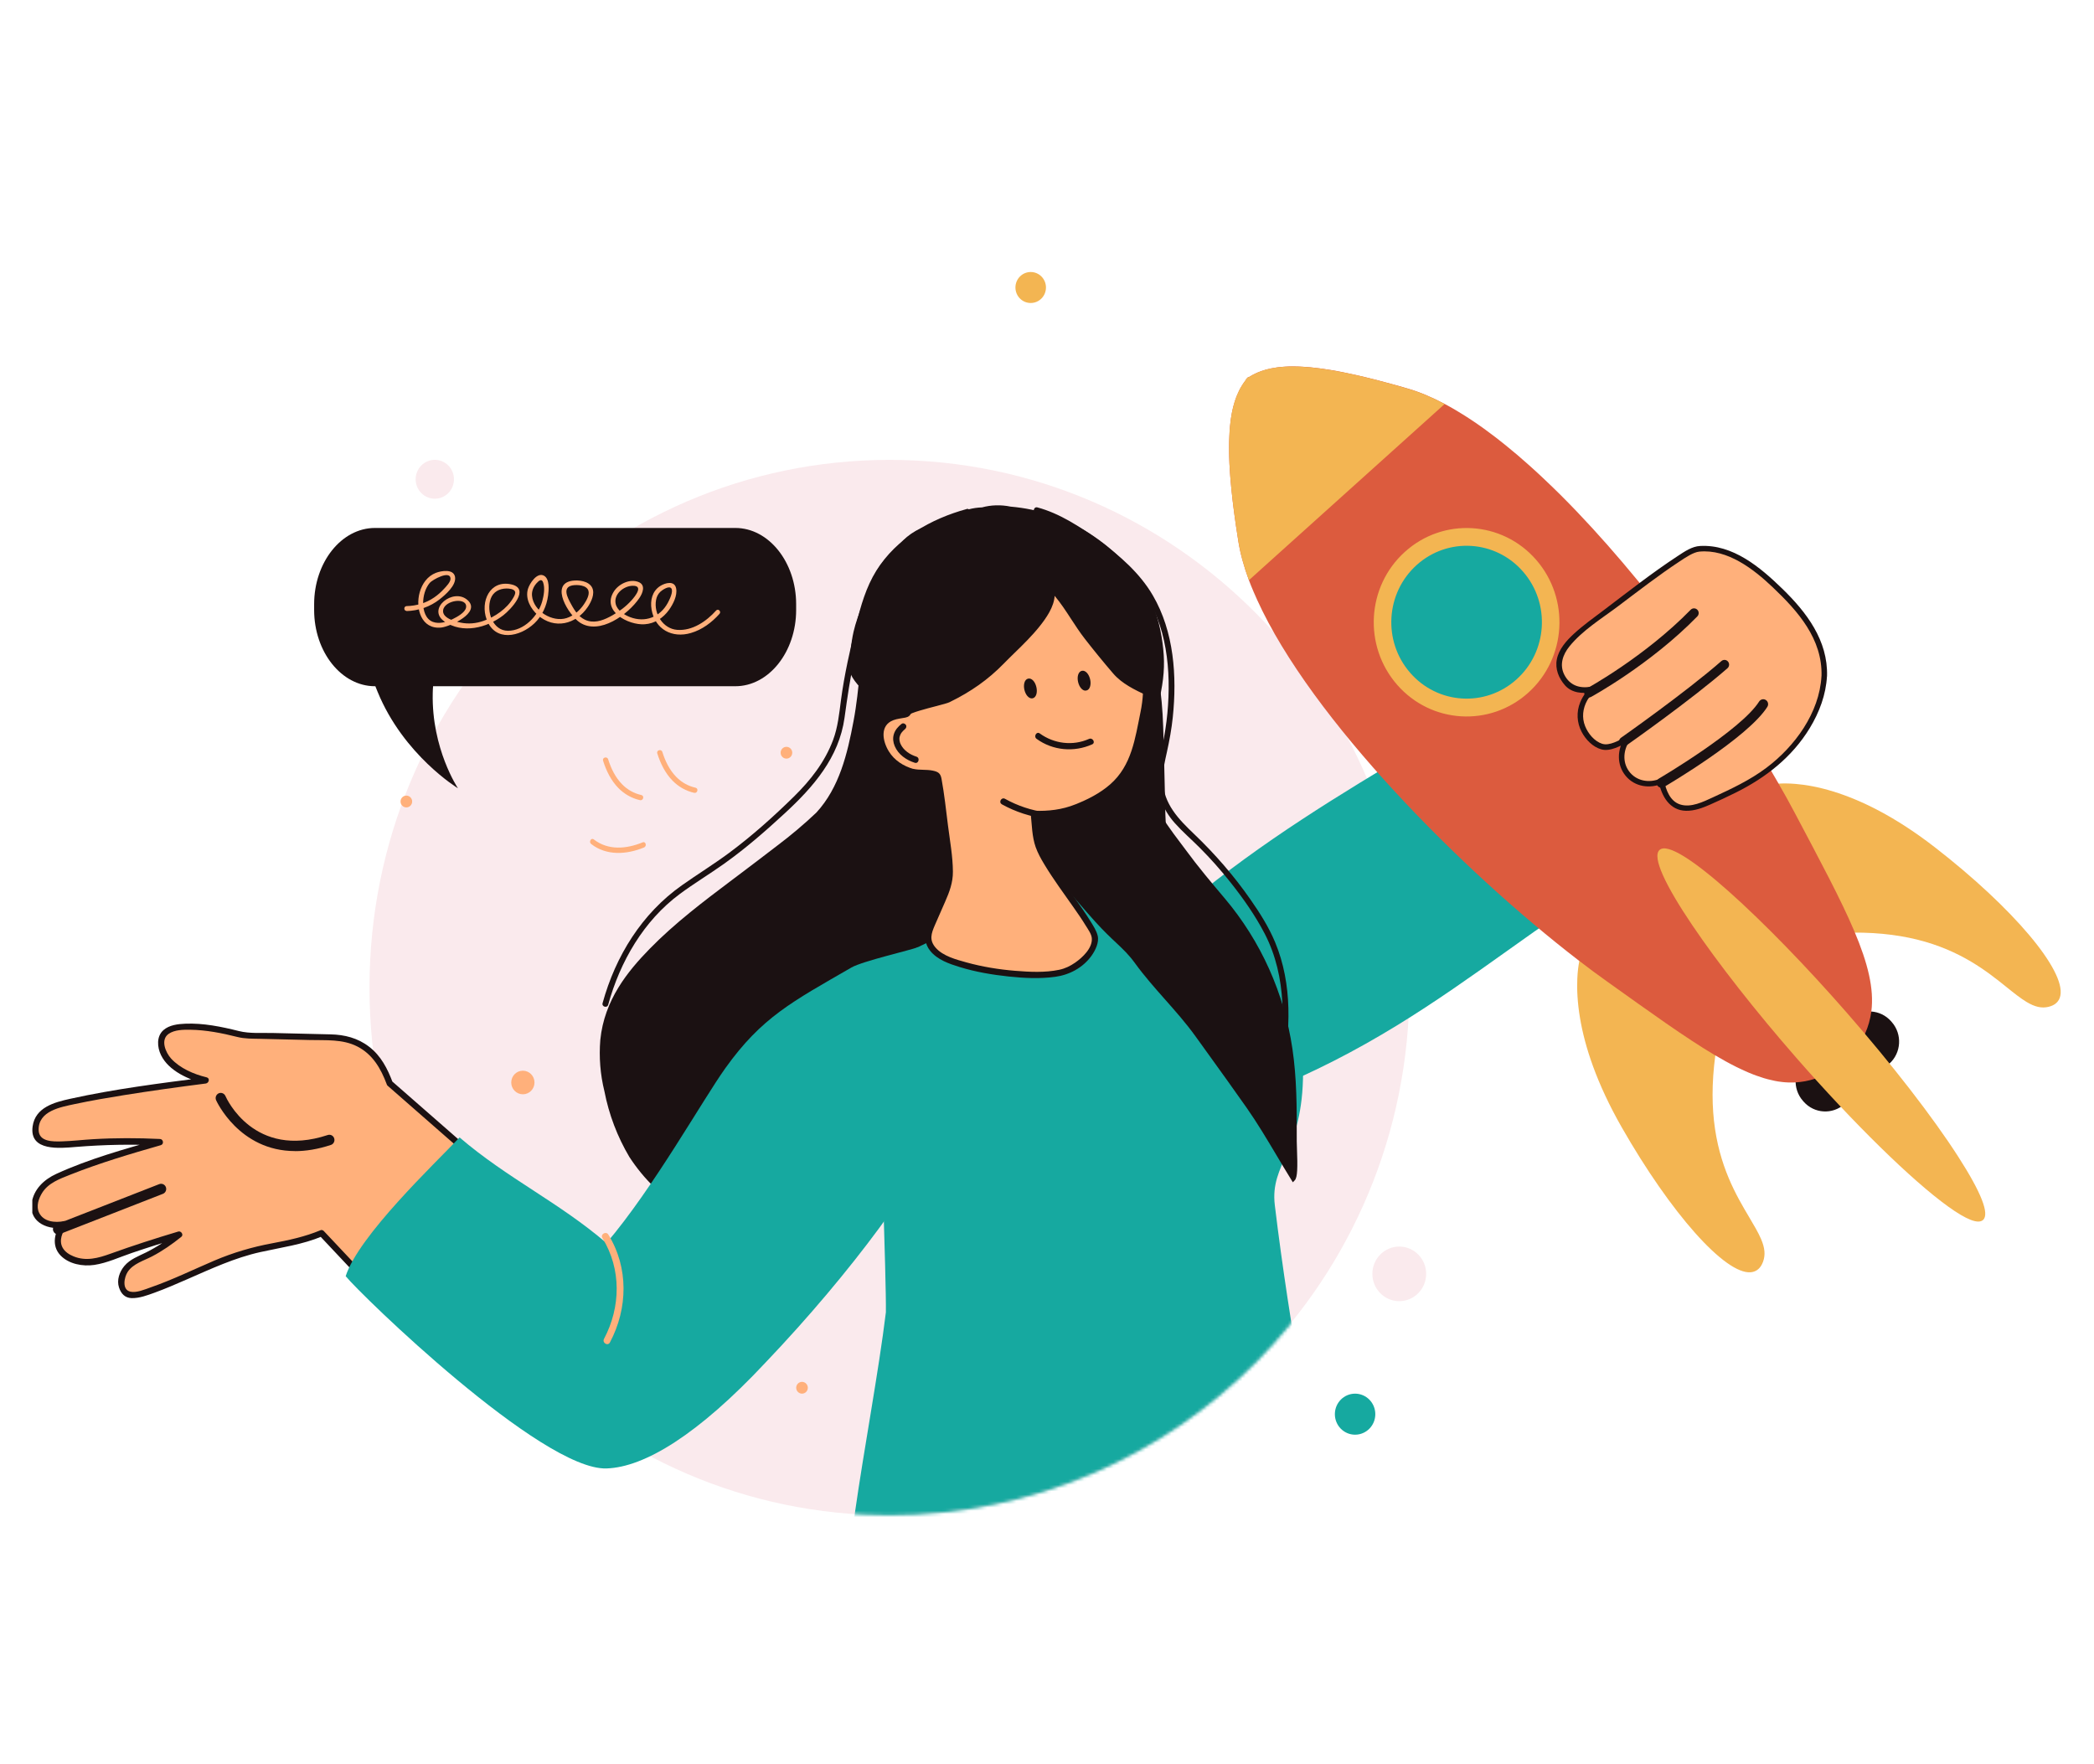 <svg width="648" height="546" viewBox="0 0 648 546" fill="none" xmlns="http://www.w3.org/2000/svg">
<g filter="url(#filter0_d_1919_5632)">
<g clip-path="url(#clip0_1919_5632)">
<path d="M273.249 464.911C362.115 464.911 434.156 391.8 434.156 301.612C434.156 211.424 362.115 138.312 273.249 138.312C184.383 138.312 112.342 211.424 112.342 301.612C112.342 391.8 184.383 464.911 273.249 464.911Z" fill="#FAEAED"/>
<path d="M374.508 304.962C372.114 299.977 369.924 294.913 367.953 289.753C365.701 284.434 363.714 279.021 362.009 273.512C360.194 267.558 358.99 261.494 358.395 255.302C358.098 250.555 357.926 245.793 357.879 241.03C357.707 234.33 357.582 227.63 357.363 220.931C357.05 211.072 355.705 201.483 352.858 192.037C351.622 187.306 349.729 182.845 347.179 178.685C343.925 174.033 340.061 169.985 335.572 166.54C326.702 159.491 316.549 155.094 305.161 155.3C298.685 155.57 292.365 156.776 286.233 158.92C281.806 160.11 278.317 162.492 275.767 166.111C272.92 168.826 270.996 172.128 269.995 176.066C268.29 180.924 267.038 185.909 266.209 190.989C264.692 200.372 264.457 209.881 262.69 219.248C260.734 229.551 258.278 239.982 251.004 247.872C247.172 251.508 243.151 254.905 238.928 258.08C234.923 261.16 230.903 264.224 226.867 267.257C217.434 274.385 207.844 281.45 199.538 289.943C191.81 297.85 185.506 306.423 184.364 317.837C183.926 323.156 184.348 328.395 185.615 333.57C186.992 340.73 189.542 347.446 193.249 353.717C197.707 360.559 203.386 366.068 210.3 370.259C212.694 372.8 214.915 373.212 216.933 371.498C216.996 371.053 216.886 370.688 216.589 370.434C220.953 370.212 225.334 370.085 229.698 369.958C243.933 369.561 258.169 368.815 272.404 368.656C288.329 368.481 304.301 368.831 320.226 367.878C337.011 366.878 353.468 363.48 369.815 359.702C369.815 359.702 382.423 319.933 374.523 304.978L374.508 304.962Z" fill="#1B1112"/>
<path d="M214.399 373.083C213.132 373.083 211.63 372.464 209.94 370.702C203.011 366.495 197.238 360.891 192.764 354.032C189.025 347.714 186.429 340.871 185.036 333.679C183.754 328.488 183.331 323.138 183.769 317.788C185.005 305.452 192.217 296.593 199.115 289.544C206.843 281.638 215.791 274.891 224.457 268.366L226.522 266.81C230.558 263.778 234.579 260.714 238.583 257.634C242.76 254.49 246.812 251.077 250.613 247.473C257.762 239.71 260.234 229.232 262.126 219.167C263.096 214.07 263.613 208.847 264.113 203.783C264.536 199.56 264.958 195.194 265.646 190.923C266.475 185.827 267.758 180.763 269.463 175.889C270.48 171.92 272.482 168.475 275.392 165.713C277.926 162.093 281.555 159.6 286.108 158.394C292.224 156.235 298.654 155.012 305.161 154.742C315.877 154.536 326.217 158.378 335.947 166.109C340.452 169.57 344.394 173.698 347.664 178.366C350.245 182.589 352.185 187.145 353.421 191.908C356.127 200.878 357.613 210.371 357.957 220.929C358.114 225.644 358.223 230.375 358.333 235.09L358.473 241.028C358.52 245.759 358.692 250.553 358.99 255.284C359.584 261.381 360.789 267.477 362.588 273.367C364.277 278.828 366.264 284.274 368.516 289.56C370.487 294.704 372.693 299.8 375.055 304.738C382.971 319.74 370.894 358.255 370.378 359.891L370.284 360.208L369.971 360.287C355.157 363.701 337.887 367.432 320.288 368.464C308.931 369.146 297.371 369.162 286.186 369.178C281.602 369.178 277.019 369.178 272.451 369.241C263.613 369.337 254.633 369.67 245.936 369.988C240.539 370.194 235.157 370.384 229.761 370.527C225.443 370.638 221.501 370.766 217.543 370.956C217.574 371.147 217.574 371.353 217.543 371.575L217.512 371.797L217.34 371.94C216.589 372.575 215.619 373.099 214.446 373.099L214.399 373.083ZM305.896 155.869C305.662 155.869 305.411 155.869 305.177 155.869C298.794 156.123 292.474 157.346 286.42 159.473C282.103 160.632 278.693 162.966 276.237 166.443C273.421 169.142 271.528 172.396 270.543 176.206C268.853 181.064 267.586 186.05 266.773 191.082C266.084 195.321 265.662 199.671 265.239 203.878C264.739 208.958 264.223 214.213 263.237 219.357C261.297 229.597 258.794 240.25 251.411 248.267C247.547 251.934 243.48 255.38 239.256 258.539C235.251 261.619 231.231 264.683 227.195 267.715L225.13 269.271C216.511 275.78 207.594 282.496 199.929 290.338C193.187 297.244 186.116 305.912 184.911 317.883C184.473 323.09 184.896 328.329 186.147 333.425C187.508 340.522 190.058 347.237 193.718 353.413C198.099 360.129 203.761 365.638 210.582 369.749L210.707 369.845C213.445 372.75 215.244 372.067 216.386 371.178C216.386 371.004 216.292 370.908 216.229 370.845L215.15 369.908L216.573 369.829C220.86 369.607 225.052 369.48 229.698 369.353C235.079 369.21 240.476 369.003 245.857 368.813C254.555 368.495 263.55 368.162 272.404 368.067C276.988 368.019 281.571 368.003 286.155 368.003C297.324 367.987 308.869 367.971 320.194 367.289C337.59 366.257 354.688 362.589 369.377 359.208C370.534 355.445 381.36 319.121 374.038 305.246C371.645 300.261 369.439 295.117 367.453 289.973C365.2 284.686 363.198 279.193 361.493 273.684C359.678 267.715 358.458 261.555 357.848 255.348C357.55 250.585 357.378 245.775 357.331 241.028L357.191 235.09C357.081 230.375 356.972 225.66 356.815 220.929C356.487 210.483 355.016 201.068 352.326 192.193C351.105 187.51 349.213 183.065 346.71 178.969C343.518 174.412 339.655 170.38 335.243 166.983C325.935 159.6 316.08 155.854 305.912 155.854L305.896 155.869Z" fill="#1B1112"/>
<path d="M507.82 179.431C461.625 217.851 411.911 236.949 365.7 275.369C364.731 279.243 362.415 290.626 367.499 303.565C373.053 317.678 385.552 332.316 388.837 334.205C451.426 309.328 477.519 271.067 540.107 246.189C525.919 246.126 570.659 217.549 545.145 188.544C523.338 163.746 511.668 179.177 507.82 179.431Z" fill="#16A9A0"/>
<path d="M118.615 331.317C117.989 329.634 117.301 328.062 116.581 326.633C113.656 320.886 107.837 317.251 101.454 317.092C92.053 316.87 82.651 316.631 73.265 316.409C72.123 316.092 51.537 310.424 48.33 316.6C47.704 317.79 47.892 319.124 47.97 319.711C48.971 327.221 61.126 330.253 61.658 330.364C40.399 333.079 24.239 335.81 17.2 337.604C14.978 338.175 11.193 339.286 9.706 342.477C9.034 343.922 8.533 346.288 9.566 347.986C11.459 351.098 17.387 350.225 24.286 349.717C29.745 349.304 37.614 348.971 47.469 349.479C31.873 353.924 20.219 358.004 15.103 360.465C13.977 361.005 11.521 362.259 10.004 364.958C9.644 365.609 7.782 368.911 9.19 371.768C10.27 373.943 12.96 375.293 16.073 375.134C16.715 375.102 17.356 375.007 18.013 374.848C17.935 374.944 17.293 375.658 16.73 376.738C16.073 378.008 15.526 379.77 16.105 381.627C16.981 384.437 19.828 385.501 20.985 385.93C25.318 387.549 29.542 385.961 32.186 385.009C37.223 383.167 44.012 380.865 53.414 378.055C49.049 381.611 45.31 383.675 42.526 384.945C40.508 385.866 37.473 387.073 36.112 390.073C35.627 391.153 35.487 392.185 35.455 392.883C35.455 392.883 35.565 394.63 36.832 396.059C39.272 398.805 51.787 392.455 65.256 386.724C80.117 380.405 85.983 382.485 97.481 377.595L122.713 404.425C150.449 397.059 152.295 360.766 152.295 360.766L118.615 331.285V331.317Z" fill="#FFB07B"/>
<path d="M119.554 331.044C117.927 326.71 115.909 322.725 112.186 319.884C108.681 317.201 104.646 316.185 100.312 316.089C94.337 315.946 88.376 315.804 82.401 315.661C78.928 315.581 75.299 315.899 71.904 315.057C66.554 313.708 60.86 312.549 55.322 312.787C53.054 312.882 50.395 313.184 48.596 314.756C46.374 316.693 46.625 320.058 47.829 322.519C50.222 327.409 56.402 330.124 61.392 331.33C61.47 330.695 61.564 330.044 61.642 329.409C47.641 331.203 33.5 332.981 19.703 336.029C14.822 337.109 8.909 338.665 8.095 344.571C7.016 352.397 16.652 351.318 21.486 350.921C30.152 350.222 38.787 350.032 47.469 350.461C47.391 349.826 47.297 349.175 47.219 348.54C36.535 351.588 25.538 354.62 15.401 359.272C11.631 361.002 8.408 364.003 7.798 368.337C6.938 374.513 13.304 376.862 18.263 375.799C17.951 375.259 17.638 374.703 17.325 374.163C14.806 377.053 13.836 381.482 16.715 384.483C19.311 387.197 23.629 387.959 27.164 387.436C31.138 386.848 34.986 385.022 38.787 383.736C43.715 382.054 48.69 380.498 53.68 379.005C53.367 378.466 53.054 377.91 52.741 377.37C49.785 379.736 46.625 381.863 43.246 383.546C40.852 384.737 38.271 385.642 36.488 387.753C34.986 389.547 34.063 392.119 34.83 394.421C35.471 396.358 36.675 397.644 38.725 397.707C41.134 397.771 43.637 396.818 45.874 396.009C49.237 394.786 52.538 393.341 55.823 391.913C63.285 388.658 70.637 385.213 78.615 383.451C85.107 382.006 91.568 381.165 97.763 378.561C97.45 378.482 97.137 378.386 96.824 378.307C104.192 386.15 111.56 393.976 118.943 401.819C119.992 402.93 121.024 404.026 122.072 405.137C122.307 405.391 122.682 405.471 123.011 405.391C140.688 400.565 149.917 383.244 152.67 366.003C152.921 364.447 153.421 362.542 153.28 360.955C153.171 359.827 151.935 359.145 151.137 358.446C145.365 353.398 139.593 348.349 133.82 343.285C128.986 339.062 124.168 334.839 119.335 330.616C118.396 329.79 117.035 331.171 117.974 331.997C127.719 340.522 137.465 349.048 147.195 357.573C148.165 358.43 149.151 359.288 150.12 360.129C150.34 360.32 151.247 361.383 151.544 361.383C151.341 361.383 151.544 360.383 151.325 361.272C151.169 361.939 151.184 362.717 151.106 363.415C150.293 370.02 148.509 376.624 145.693 382.657C141.016 392.659 133.21 400.581 122.494 403.502C122.807 403.581 123.12 403.677 123.433 403.756C116.065 395.913 108.697 388.086 101.313 380.244C100.265 379.132 99.233 378.037 98.185 376.926C97.966 376.703 97.543 376.545 97.246 376.672C92.365 378.72 87.344 379.783 82.166 380.752C76.003 381.895 70.105 383.641 64.317 386.102C57.778 388.896 51.333 392.055 44.607 394.389C42.839 395.008 40.242 396.151 38.334 395.707C35.627 395.088 36.456 391.166 37.52 389.579C39.225 387.023 42.495 386.134 45.076 384.784C48.298 383.101 51.271 381.022 54.118 378.736C54.9 378.116 54.055 376.846 53.179 377.1C46.108 379.212 39.1 381.466 32.155 383.975C28.416 385.324 24.63 386.372 20.766 384.784C19.421 384.229 18.091 383.403 17.372 382.085C16.183 379.926 17.215 377.227 18.717 375.513C19.358 374.767 18.733 373.671 17.778 373.878C15.088 374.449 11.474 374.1 10.098 371.29C9.128 369.305 9.941 366.908 11.036 365.146C12.945 362.05 16.543 360.78 19.734 359.51C28.869 355.89 38.318 353.08 47.751 350.381C48.815 350.08 48.564 348.508 47.501 348.46C40.618 348.127 33.719 348.111 26.836 348.524C23.566 348.714 20.313 349.111 17.043 349.206C14.431 349.27 10.035 349.381 9.957 345.698C9.832 339.728 16.824 338.585 21.251 337.633C26.241 336.569 31.279 335.712 36.316 334.902C44.747 333.553 53.21 332.378 61.673 331.298C62.659 331.171 63.081 329.663 61.924 329.377C58.013 328.441 53.711 326.599 50.942 323.567C49.237 321.678 47.563 317.74 50.207 315.915C52.053 314.645 54.743 314.629 56.887 314.66C61.783 314.724 66.679 315.692 71.403 316.883C73.781 317.486 76.128 317.407 78.599 317.47C83.683 317.597 88.752 317.709 93.836 317.836C98.811 317.963 104.035 317.502 108.603 319.852C113.343 322.297 115.846 326.631 117.676 331.521C118.114 332.68 119.976 332.187 119.538 330.997L119.554 331.044Z" fill="#1B1112"/>
<path d="M15.979 377.99C16.166 377.99 16.354 377.958 16.542 377.879L48.423 365.432C49.236 365.114 49.643 364.178 49.33 363.352C49.017 362.527 48.094 362.114 47.281 362.431L15.4 374.878C14.587 375.195 14.18 376.132 14.493 376.958C14.743 377.593 15.337 377.99 15.979 377.99Z" fill="#1B1112"/>
<path d="M89.315 352.222C92.631 352.222 96.307 351.65 100.406 350.301C101.235 350.031 101.689 349.126 101.423 348.269C101.157 347.427 100.265 346.951 99.42 347.237C76.612 354.762 68.102 335.949 67.758 335.155C67.398 334.345 66.46 333.98 65.678 334.33C64.88 334.695 64.52 335.631 64.864 336.441C64.942 336.632 71.966 352.206 89.315 352.206V352.222Z" fill="#1B1112"/>
<path d="M582.672 325.155L568.794 337.651C565.084 340.991 559.409 340.647 556.118 336.882L555.921 336.657C552.63 332.892 552.969 327.132 556.678 323.792L570.556 311.296C574.266 307.956 579.941 308.301 583.232 312.065L583.429 312.291C586.721 316.055 586.381 321.815 582.672 325.155Z" fill="#1B1112"/>
<path d="M545.645 278.51C548.508 281.32 552.481 283.193 557.518 284.098C560.584 284.654 564.057 284.844 567.905 284.685C577.104 284.304 584.737 285.162 591.167 286.733C604.761 290.083 612.958 296.656 619.043 301.546C621.311 303.371 623.283 304.943 625.128 306.054C627.694 307.594 629.774 308.071 631.886 307.578C632.903 307.34 633.717 306.943 634.327 306.388C634.968 305.816 635.39 305.07 635.578 304.149C637.252 296.275 620.936 276.954 596.767 258.204C584.393 248.615 573.787 243.551 565.371 240.947C560.788 239.534 556.861 238.852 553.639 238.582C549.118 238.201 546.646 238.693 546.552 238.709L546.38 238.741L546.302 238.883C546.302 238.883 546.271 238.931 546.224 239.01L546.192 239.058C545.379 240.789 540.702 250.933 540.154 261.237C539.81 267.571 541.015 273.969 545.629 278.494L545.645 278.51Z" fill="#F3B552"/>
<path d="M526.153 295.91C528.531 299.148 529.861 303.387 530.095 308.579C530.252 311.738 530.002 315.246 529.344 319.104C527.796 328.312 527.671 336.107 528.39 342.775C529.939 356.889 535.32 365.97 539.325 372.717C540.827 375.241 542.109 377.416 542.97 379.417C544.159 382.195 544.346 384.354 543.595 386.418C543.236 387.402 542.751 388.18 542.125 388.72C541.484 389.292 540.701 389.625 539.779 389.704C531.863 390.387 515.062 371.495 499.81 344.776C492.02 331.106 488.406 319.787 486.936 310.992C486.138 306.197 485.966 302.165 486.106 298.878C486.31 294.274 487.108 291.861 487.139 291.766L487.202 291.607L487.358 291.544C487.358 291.544 487.405 291.512 487.499 291.48H487.546C489.329 290.861 499.857 287.448 509.994 288.194C516.235 288.654 522.321 290.671 526.169 295.894L526.153 295.91Z" fill="#F3B552"/>
<path d="M486.404 293.116C489.47 295.482 492.458 297.705 495.352 299.753C508.836 309.373 519.552 317.105 528.562 322.455C530.956 323.868 533.224 325.122 535.398 326.202C535.477 326.234 535.539 326.265 535.602 326.297C535.961 326.472 536.306 326.646 536.665 326.805C537.088 327.011 537.495 327.202 537.901 327.377C538.308 327.567 538.715 327.742 539.121 327.916C539.528 328.091 539.919 328.25 540.326 328.409C540.717 328.567 541.108 328.71 541.515 328.853C542.297 329.139 543.064 329.393 543.83 329.631C544.206 329.742 544.597 329.853 544.972 329.949C545.003 329.949 545.035 329.949 545.066 329.98C545.785 330.171 546.505 330.33 547.209 330.472C547.553 330.536 547.897 330.599 548.241 330.663C548.695 330.726 549.133 330.79 549.587 330.838C549.868 330.869 550.15 330.901 550.432 330.917C550.447 330.917 550.463 330.917 550.478 330.917C550.823 330.949 551.167 330.965 551.511 330.98C551.511 330.98 551.527 330.98 551.542 330.98C551.871 330.98 552.184 330.996 552.496 330.98C552.543 330.98 552.59 330.98 552.637 330.98C552.966 330.98 553.279 330.98 553.607 330.949C555.641 330.838 557.643 330.472 559.645 329.821C562.633 328.869 565.605 327.281 568.672 325.027L568.734 325.09C568.844 324.979 568.938 324.868 569.047 324.757C569.157 324.662 569.297 324.582 569.422 324.487L569.36 324.424C569.36 324.424 569.469 324.313 569.516 324.249C572.004 321.503 573.865 318.756 575.132 315.914C576.149 313.66 576.79 311.342 577.103 308.929C577.979 301.943 576.024 294.085 571.832 284.162C567.67 274.335 561.319 262.508 553.388 247.521C551.792 244.489 550.04 241.345 548.179 238.122C547.538 236.995 546.865 235.868 546.192 234.709C544.268 231.439 542.219 228.089 540.076 224.691C537.494 220.58 534.757 216.372 531.91 212.134C530.69 210.324 529.438 208.498 528.171 206.672C526.935 204.894 525.684 203.116 524.417 201.338C523.901 200.608 523.384 199.893 522.868 199.179C521.992 197.972 521.132 196.782 520.24 195.575C518.472 193.178 516.689 190.78 514.874 188.399C513.967 187.208 513.044 186.018 512.121 184.827C512.074 184.763 512.027 184.7 511.98 184.636C510.619 182.89 509.243 181.144 507.851 179.413C507.819 179.366 507.772 179.318 507.741 179.27C506.834 178.143 505.911 177.016 504.988 175.889C504.941 175.825 504.878 175.762 504.831 175.698C498.684 168.205 492.332 160.981 485.934 154.282C485.449 153.774 484.949 153.266 484.464 152.758C483.979 152.25 483.478 151.742 482.993 151.249C481.523 149.757 480.052 148.281 478.566 146.852C477.581 145.899 476.595 144.963 475.625 144.042C474.155 142.661 472.684 141.295 471.214 139.993C468.774 137.803 466.333 135.723 463.909 133.77C462.986 133.024 462.078 132.325 461.187 131.611C461.077 131.532 460.983 131.452 460.874 131.373C459.982 130.69 459.09 130.023 458.199 129.373C458.136 129.325 458.058 129.277 457.995 129.214C457.557 128.896 457.119 128.579 456.681 128.261C456.228 127.928 455.774 127.626 455.32 127.309C455.258 127.261 455.195 127.213 455.117 127.166C454.679 126.88 454.257 126.578 453.834 126.293C453.365 125.975 452.88 125.658 452.411 125.356C451.941 125.054 451.472 124.753 451.003 124.451C450.158 123.911 449.313 123.403 448.469 122.911C447.327 122.228 446.2 121.609 445.074 121.006C441.21 118.958 437.44 117.354 433.811 116.291C433.279 116.132 432.747 115.973 432.231 115.83C431.699 115.687 431.198 115.529 430.698 115.386C430.354 115.291 429.994 115.195 429.65 115.1C427.851 114.592 426.114 114.132 424.441 113.703C423.83 113.544 423.236 113.385 422.642 113.243C422.078 113.1 421.515 112.957 420.968 112.83C420.279 112.671 419.607 112.496 418.95 112.354C418.825 112.322 418.668 112.29 418.543 112.258C418.168 112.179 417.792 112.084 417.432 112.004C415.962 111.671 414.554 111.385 413.224 111.115C412.755 111.02 412.286 110.941 411.816 110.845C411.3 110.75 410.8 110.671 410.299 110.575C410.002 110.512 409.705 110.464 409.407 110.433C409.094 110.385 408.766 110.321 408.453 110.29C407.984 110.21 407.53 110.147 407.061 110.083C406.701 110.02 406.341 109.988 405.997 109.94C404.245 109.718 402.618 109.559 401.101 109.48C400.663 109.448 400.225 109.432 399.787 109.417C399.74 109.417 399.709 109.417 399.662 109.417C399.208 109.401 398.739 109.401 398.301 109.385C397.722 109.385 397.174 109.385 396.627 109.401C396.345 109.401 396.048 109.417 395.766 109.448C395.156 109.48 394.578 109.528 394.014 109.591C393.827 109.607 393.639 109.623 393.451 109.655C393.279 109.671 393.107 109.702 392.935 109.734C390.651 110.052 388.727 110.607 387.037 111.337C386.912 111.385 386.787 111.449 386.662 111.512C386.553 111.56 386.427 111.623 386.302 111.687C386.177 111.75 386.052 111.814 385.942 111.861C385.817 111.925 385.708 111.988 385.583 112.052C385.239 112.242 384.894 112.433 384.566 112.639C384.535 112.639 384.519 112.655 384.488 112.671C384.441 112.703 384.409 112.719 384.362 112.75L384.269 112.655C384.159 112.766 384.065 112.893 383.971 113.004C383.831 113.1 383.721 113.179 383.596 113.274L383.69 113.37C383.44 113.687 383.189 114.021 382.955 114.354C382.736 114.671 382.517 114.989 382.313 115.338C381.703 116.307 381.187 117.37 380.702 118.577C380.655 118.672 380.624 118.752 380.592 118.847C380.452 119.212 380.311 119.593 380.186 120.006C380.139 120.133 380.092 120.276 380.061 120.403C379.763 121.339 379.497 122.355 379.278 123.467C379.247 123.625 379.216 123.784 379.185 123.943C379.185 124.022 379.153 124.118 379.138 124.213C379.091 124.483 379.044 124.753 378.997 125.038C378.966 125.197 378.95 125.356 378.919 125.531C378.872 125.848 378.84 126.166 378.793 126.483C378.793 126.499 378.793 126.531 378.793 126.531C378.747 126.864 378.715 127.213 378.668 127.579C378.528 128.991 378.434 130.531 378.387 132.214C378.371 132.627 378.371 133.056 378.355 133.484C378.355 134.119 378.355 134.802 378.355 135.485C378.355 135.707 378.355 135.945 378.355 136.183C378.355 136.66 378.371 137.136 378.387 137.628C378.418 138.295 378.434 138.993 378.465 139.708C378.465 139.851 378.481 140.009 378.496 140.168C378.543 140.898 378.574 141.645 378.637 142.407C378.668 142.883 378.715 143.375 378.747 143.867C378.762 144.169 378.793 144.47 378.825 144.772C378.903 145.614 378.981 146.455 379.059 147.344C379.529 152.091 380.248 157.489 381.234 163.633C381.844 167.411 382.955 171.396 384.488 175.555C384.941 176.762 385.426 177.969 385.958 179.191C386.302 179.985 386.646 180.795 387.022 181.604C403.791 218.579 450.659 265.619 486.419 293.132L486.404 293.116Z" fill="#DC5B3E"/>
<path d="M430.354 207.91C440.882 219.96 459.044 221.055 470.917 210.37C482.79 199.686 483.87 181.254 473.342 169.204C462.814 157.155 444.652 156.059 432.779 166.744C420.906 177.428 419.826 195.86 430.354 207.91Z" fill="#F3B552"/>
<path d="M384.488 175.538L445.059 121.02C441.179 118.972 437.409 117.385 433.795 116.321C403.291 107.351 391.59 108.177 384.347 112.765L384.253 112.654C384.144 112.765 384.066 112.892 383.956 113.003C383.831 113.098 383.706 113.178 383.565 113.257L383.659 113.368C378.309 120.131 376.103 131.816 381.234 163.615C381.844 167.394 382.955 171.394 384.488 175.538Z" fill="#F3B552"/>
<path d="M434.359 204.164C442.853 213.975 457.589 214.928 467.241 206.291C476.909 197.671 477.847 182.716 469.337 172.92C460.843 163.109 446.107 162.157 436.455 170.793C426.803 179.429 425.849 194.369 434.359 204.164Z" fill="#16A9A0"/>
<path d="M511.558 259.015C516.423 254.633 544.784 281.114 569.391 309.262C583.517 325.424 596.126 341.696 603.994 353.953C611.143 365.082 613.724 371.67 611.659 373.527C610.173 374.861 606.544 373.464 600.866 369.368L600.819 369.336C589.602 361.255 571.597 343.617 553.826 323.28C529.219 295.132 506.693 263.396 511.558 259.015Z" fill="#F3B552"/>
<path d="M562.508 205.262C562.133 213.978 557.158 221.249 555.5 223.646C553.122 227.123 550.854 229.345 548.695 231.314C542.141 237.315 534.976 240.506 527.264 244.046C524.041 245.523 519.708 247.047 516.579 245.317C514.014 243.888 512.888 240.982 512.387 238.982C512.262 238.506 512.184 238.077 512.121 237.728C511.48 238.045 510.807 238.268 510.15 238.411C506.787 239.157 503.251 237.839 501.312 235.045L501.202 234.87C499.497 232.282 499.356 228.885 500.795 226.043C501.014 225.615 501.265 225.218 501.546 224.821C500.811 225.202 499.747 225.71 498.402 226.234C497.15 226.726 496.102 227.123 495.414 227.234C492.458 227.663 487.937 223.789 487.154 218.963C486.325 213.835 490.095 210.024 490.518 209.612C490.549 209.532 490.58 209.453 490.612 209.374C489.955 209.501 488.875 209.675 487.639 209.596C486.341 209.516 484.855 209.167 483.572 208.199C482.258 206.897 480.741 204.928 480.506 202.372C480.005 196.911 485.762 192.402 491.425 188.116C520.037 166.397 521.663 165.842 524.636 165.858C535.602 165.905 543.611 173.669 548.805 178.701C553.498 183.258 563.087 192.545 562.555 205.293L562.508 205.262Z" fill="#FFB07B"/>
<path d="M561.664 205.262C561.022 216.645 553.357 227.043 544.597 233.616C539.528 237.426 533.787 240.109 528.062 242.745C525.09 244.11 521.257 246.031 517.909 244.936C514.781 243.92 513.529 240.459 512.95 237.49C512.841 236.887 512.153 236.775 511.699 236.966C508.351 238.426 504.253 237.696 502.047 234.585C500.013 231.711 500.389 228.06 502.266 225.234C502.782 224.456 501.812 223.694 501.093 224.043C499.106 225.043 496.071 226.901 493.772 226.154C491.378 225.377 489.454 223.011 488.531 220.725C487.452 218.058 487.796 215.2 489.188 212.708C489.814 211.596 490.987 210.596 491.331 209.755C491.629 209.04 491.144 208.342 490.362 208.485C486.842 209.135 483.76 208.119 482.071 204.77C480.522 201.706 481.633 198.562 483.651 196.054C487.687 191.053 493.631 187.433 498.699 183.623C505.004 178.876 511.277 174.002 517.862 169.668C519.63 168.509 522.024 166.874 523.854 166.699C532.583 165.858 540.623 172.065 546.599 177.749C554.374 185.131 562.008 193.704 561.679 205.23C561.648 206.341 563.353 206.341 563.384 205.23C563.713 194.165 557.002 185.417 549.509 178.146C542.657 171.494 534.241 164.413 524.12 164.953C521.57 165.08 519.286 166.683 517.205 168.049C509.29 173.224 501.812 179.13 494.272 184.829C491.144 187.195 487.921 189.481 485.027 192.148C482.743 194.26 480.397 196.863 479.771 200.039C479.192 203.023 480.35 205.849 482.29 208.072C484.433 210.517 487.843 210.723 490.831 210.167L489.861 208.897C489.908 208.786 490.236 208.754 489.861 208.993C489.783 209.04 489.658 209.183 489.611 209.247C489.36 209.548 489.094 209.834 488.86 210.152C488.109 211.12 487.483 212.168 487.014 213.311C485.778 216.327 485.95 219.645 487.468 222.519C488.719 224.884 490.909 227.155 493.506 227.885C496.306 228.679 499.528 226.774 501.953 225.535C501.562 225.138 501.171 224.741 500.78 224.345C498.418 227.901 498.246 232.664 501.046 236.061C503.909 239.554 508.602 240.157 512.559 238.426L511.308 237.903C512.168 242.395 514.718 246.809 519.74 246.904C522.321 246.952 524.839 246.031 527.17 244.999C529.845 243.824 532.52 242.57 535.148 241.268C544.425 236.648 552.575 230.314 558.05 221.296C561.007 216.423 563.056 210.977 563.369 205.23C563.431 204.119 561.726 204.119 561.664 205.23V205.262Z" fill="#1B1112"/>
<path d="M489.564 211.832C489.83 211.864 490.112 211.801 490.378 211.658C490.565 211.562 508.759 201.608 523.244 186.748C523.807 186.177 523.807 185.24 523.244 184.685C522.681 184.113 521.758 184.113 521.195 184.685C507.022 199.211 489.189 208.975 489.017 209.07C488.313 209.451 488.047 210.34 488.422 211.054C488.657 211.515 489.095 211.785 489.564 211.816V211.832Z" fill="#1B1112"/>
<path d="M500.311 226.962C500.639 226.994 500.968 226.914 501.265 226.708C501.468 226.565 521.304 212.642 532.583 202.783C533.177 202.259 533.256 201.338 532.739 200.719C532.223 200.1 531.316 200.036 530.706 200.56C519.536 210.324 499.826 224.168 499.638 224.295C498.981 224.755 498.825 225.66 499.278 226.327C499.529 226.692 499.92 226.914 500.327 226.946L500.311 226.962Z" fill="#1B1112"/>
<path d="M511.996 239.772C512.293 239.804 512.606 239.74 512.888 239.566C513.952 238.947 538.934 224.23 544.91 214.736C545.363 214.021 545.16 213.085 544.456 212.624C543.752 212.164 542.829 212.386 542.375 213.085C536.791 221.959 511.636 236.771 511.386 236.914C510.666 237.343 510.416 238.28 510.839 239.01C511.089 239.455 511.542 239.724 512.012 239.772H511.996Z" fill="#1B1112"/>
<mask id="mask0_1919_5632" style="mask-type:luminance" maskUnits="userSpaceOnUse" x="112" y="140" width="323" height="325">
<path d="M273.202 464.895C362.042 464.895 434.062 392.238 434.062 302.611C434.062 212.985 362.042 140.328 273.202 140.328C184.362 140.328 112.342 212.985 112.342 302.611C112.342 392.238 184.362 464.895 273.202 464.895Z" fill="white"/>
</mask>
<g mask="url(#mask0_1919_5632)">
<path d="M263.206 501.708C271.998 505.995 311.998 484.959 318.943 483.197C335.697 478.958 364.747 469.591 403.526 447.143C404.981 445.857 397.222 408.374 392.498 368.938C390.934 355.92 401.242 352.491 401.242 327.692C401.242 308.229 386.866 296.163 383.753 276.429C373.116 273.714 365.279 272.047 363.949 271.841C363.135 271.714 362.291 271.619 361.446 271.524C359.365 271.285 353.515 270.666 345.193 270.968C341 271.111 336.198 271.492 330.942 272.27C330.034 272.413 329.111 272.54 328.173 272.698C312.827 275.27 301.141 280.033 289.643 285.463C287.266 286.59 284.872 287.733 282.463 288.908C282.369 288.939 282.26 289.003 282.103 289.082C281.133 289.574 280.257 290.146 279.428 290.844C272.17 296.893 270.684 310.277 270.34 327.55C270.167 335.916 272.311 392.323 272.139 402.103C267.68 438.681 254.102 497.31 263.175 501.724L263.206 501.708Z" fill="#16A9A0"/>
</g>
<path d="M104.974 390.912C109.464 396.516 165.607 451.066 185.693 450.415C197.442 450.034 214.008 439.984 234.954 417.583C261.516 389.737 284.277 358.684 287.766 345.983C287.578 332.06 283.761 297.466 282.119 289.084C280.163 289.941 264.942 293.402 261.501 295.387C243.151 305.976 233.734 310.786 222.486 326.519C215.369 336.473 200.336 363.415 185.678 380.672C170.832 367.955 155.064 360.7 140.218 347.984C132.428 356.207 108.994 378.386 104.974 390.912Z" fill="#16A9A0"/>
<path d="M352.498 198.307C353.421 203.958 353.89 209.61 353.89 215.294C354.156 219.596 353.952 223.835 353.295 228.042C352.951 233.853 352.607 240.632 355.376 246.077C357.816 250.888 361.258 255.095 364.371 259.334C368.25 264.604 372.38 269.51 376.557 274.463C387.32 287.228 394.734 303.167 397.3 320.599C398.708 330.172 398.645 339.586 398.63 349.175C398.63 351.493 399.255 359.669 398.192 360.78C393.561 353.335 389.338 345.555 384.332 338.427C379.122 330.997 373.788 323.663 368.501 316.312C362.713 308.263 355.595 301.69 349.791 293.689C346.178 288.704 343.628 287.593 337.386 280.718C334.398 277.432 328.657 270.717 325.763 267.256C321.649 262.334 316.252 250.427 316.158 242.807C316.127 239.79 329.392 236.758 329.346 233.789C329.283 229.598 332.959 226.407 335.071 223.518C336.714 221.279 338.34 219.041 339.983 216.818C342.893 212.849 344.645 209.277 352.498 198.307Z" fill="#1B1112"/>
<path d="M398.067 361.845L397.629 361.13C396.049 358.59 394.516 356.003 392.983 353.431C390.073 348.541 387.069 343.492 383.784 338.809C379.921 333.3 375.916 327.743 372.052 322.377L367.969 316.71C365.059 312.661 361.743 308.915 358.552 305.311C355.407 301.755 352.154 298.087 349.26 294.102C347.289 291.388 345.599 289.816 343.487 287.816C341.704 286.149 339.686 284.259 336.902 281.195C333.898 277.893 328.219 271.241 325.263 267.717C320.82 262.398 315.595 250.38 315.502 242.855C315.486 240.902 318.74 239.41 322.525 237.695C324.981 236.568 328.704 234.885 328.689 233.853C328.642 230.345 330.941 227.567 332.975 225.122C333.538 224.455 334.07 223.804 334.539 223.169L339.451 216.453C340.593 214.898 341.563 213.374 342.799 211.453C344.661 208.547 347.21 204.578 351.966 197.942L352.889 196.656L353.139 198.228C354.078 203.896 354.547 209.643 354.531 215.326C354.797 219.613 354.594 223.947 353.921 228.17C353.609 233.584 353.202 240.426 355.939 245.792C357.895 249.618 360.507 253.127 363.057 256.508C363.667 257.334 364.277 258.144 364.887 258.953C368.798 264.288 372.991 269.257 377.042 274.051C388.18 287.26 395.407 303.326 397.942 320.52C399.303 329.744 399.303 338.603 399.287 347.985V349.192C399.287 349.684 399.318 350.446 399.349 351.351C399.568 357.209 399.537 360.353 398.661 361.257L398.082 361.861L398.067 361.845ZM352.091 199.99C347.961 205.817 345.63 209.436 343.894 212.135C342.643 214.072 341.657 215.612 340.499 217.216L335.587 223.915C335.103 224.566 334.555 225.249 333.976 225.931C332.083 228.202 329.956 230.774 329.987 233.774C330.018 235.679 326.78 237.156 323.057 238.854C320.554 239.997 316.784 241.712 316.8 242.792C316.878 249.936 322.025 261.779 326.248 266.812C329.189 270.336 334.852 276.957 337.856 280.259C340.609 283.291 342.611 285.164 344.363 286.815C346.538 288.848 348.259 290.467 350.308 293.293C353.155 297.23 356.393 300.866 359.506 304.406C362.729 308.041 366.061 311.82 369.002 315.916L373.084 321.584C376.964 326.95 380.969 332.506 384.832 338.031C388.149 342.762 391.168 347.826 394.078 352.748C395.376 354.923 396.659 357.098 397.989 359.257C398.239 357.257 398.082 353.177 398.02 351.399C397.989 350.478 397.957 349.684 397.957 349.176V347.969C397.957 338.634 397.973 329.823 396.628 320.71C394.125 303.771 387.007 287.927 376.025 274.909C371.958 270.082 367.75 265.097 363.808 259.731C363.213 258.921 362.603 258.112 361.993 257.302C359.428 253.873 356.768 250.333 354.766 246.395C351.872 240.696 352.279 233.663 352.607 228.011C353.264 223.82 353.468 219.581 353.202 215.342C353.202 210.23 352.826 205.086 352.075 200.006L352.091 199.99Z" fill="#1B1112"/>
<path d="M280.429 234.93C275.721 233.644 272.185 230.533 270.73 225.738C270.058 223.5 270.277 220.674 272.138 219.07C273.28 218.086 274.985 217.657 276.393 217.308C276.91 217.181 278.349 217.229 278.724 216.88C279.522 216.118 278.912 213.704 278.849 213.022C278.317 206.703 278.349 199.924 280.508 193.907C282.15 189.319 286.155 183.429 289.8 180.317C291.661 178.968 293.507 177.618 295.369 176.269C301.548 173.522 308.321 168.49 322.4 171.49C326.733 172.411 332.662 172.935 336.307 176.126C337.402 177.079 338.497 178.047 339.592 179.016C343.706 182.635 346.991 187.176 349.275 192.193C351.246 196.511 352.435 200.607 352.576 205.37C352.654 208.132 352.811 211.371 352.357 214.117C351.966 216.499 351.372 218.848 350.949 221.245C350.151 225.865 348.994 230.803 346.381 234.772C343.628 238.979 339.295 242.186 334.805 244.281C330.629 246.234 326.952 247.79 322.244 247.965C320.836 248.012 319.397 248.012 317.958 247.965C317.958 248.092 317.989 248.219 318.004 248.346C318.396 251.33 318.38 254.521 319.272 257.427C321.696 265.365 337.402 283.098 336.855 286.765C336.151 291.528 332.631 294.116 329.33 296.021C321.884 300.323 290.77 296.132 286.608 289.702C285.373 288.416 284.935 286.797 285.294 284.876C285.529 283.939 288.924 276.287 290.222 273.382C291.567 270.365 292.115 268.016 291.88 264.507C291.599 260.252 290.942 255.855 290.41 251.616C289.893 247.425 289.315 243.249 288.736 239.058C288.626 238.264 288.407 237.28 288.235 236.264C288.157 236.201 288.063 236.137 287.985 236.089C285.842 234.867 282.791 235.629 280.414 234.978L280.429 234.93Z" fill="#FFB07B"/>
<path d="M280.695 233.978C277.582 233.074 274.798 231.343 273.046 228.501C271.106 225.358 270.183 220.5 274.438 218.865C275.689 218.388 276.925 218.325 278.208 218.055C279.131 217.864 279.725 217.436 279.991 216.483C280.288 215.467 280.007 214.34 279.882 213.324C279.663 211.578 279.584 209.784 279.553 208.006C279.397 200.099 281.039 192.971 285.607 186.494C287.797 183.382 290.331 181.096 293.382 178.873C295.509 177.333 297.652 176.222 299.999 175.079C304.817 172.761 309.76 171.364 315.126 171.507C318.583 171.602 321.946 172.364 325.341 172.983C328.532 173.587 331.958 174.206 334.696 176.063C340.797 180.175 345.771 186.525 348.728 193.273C351.872 200.417 352.513 208.656 350.949 216.293C349.26 224.548 348.211 232.915 341.532 238.741C338.403 241.472 334.68 243.361 330.863 244.885C326.639 246.584 322.478 247.044 317.942 246.901C317.457 246.886 316.925 247.362 316.972 247.886C317.332 251.283 317.347 254.887 318.489 258.126C319.162 260.015 320.147 261.793 321.18 263.492C323.933 268.08 327.14 272.382 330.19 276.748C331.52 278.637 332.834 280.542 334.039 282.511C334.711 283.607 335.775 285.035 335.869 286.369C336.088 289.417 332.959 292.322 330.754 293.862C329.158 294.958 327.656 295.704 325.779 296.101C321.352 297.022 316.628 296.783 312.169 296.418C307.085 296.006 301.986 295.18 297.058 293.815C293.867 292.926 289.815 291.878 287.531 289.258C285.482 286.893 286.202 284.861 287.265 282.368C288.313 279.923 289.393 277.478 290.472 275.049C291.802 272.033 292.912 269.096 292.881 265.73C292.85 260.983 291.958 256.189 291.364 251.49C290.754 246.663 290.237 241.789 289.361 237.011C289.049 235.296 288.329 234.82 286.624 234.471C284.653 234.058 282.619 234.375 280.648 233.931C279.444 233.661 278.927 235.534 280.132 235.82C281.806 236.201 283.48 236.09 285.185 236.249C285.685 236.296 286.186 236.36 286.671 236.503C287.328 236.709 287.234 236.757 287.437 237.185C287.891 238.186 287.86 239.71 288.016 240.789C288.689 245.615 289.299 250.458 289.925 255.284C290.472 259.523 291.489 264.222 290.754 268.477C290.253 271.398 288.798 274.081 287.609 276.764C285.717 281.066 282.385 285.909 285.857 290.243C288.079 293.005 291.739 294.259 294.993 295.259C299.905 296.768 305.02 297.641 310.136 298.181C314.907 298.689 319.803 298.927 324.559 298.276C328.939 297.673 333.053 295.498 335.728 291.83C336.933 290.163 338.215 287.623 337.668 285.496C337.277 283.972 336.354 282.543 335.54 281.225C332.396 276.129 328.689 271.398 325.372 266.429C323.839 264.127 322.306 261.777 321.102 259.285C319.381 255.728 319.318 251.744 318.927 247.87C318.599 248.203 318.286 248.521 317.957 248.854C326.029 249.14 333.804 246.79 340.452 242.043C346.976 237.392 350.089 230.803 351.59 223.008C352.373 218.944 353.483 214.848 353.608 210.704C353.734 206.561 353.577 202.29 352.529 198.274C350.527 190.574 346.115 183.493 340.265 178.238C337.543 175.793 335.055 173.587 331.551 172.428C328.016 171.253 324.183 170.665 320.523 170.062C314.203 169.03 307.93 169.538 301.986 172.015C296.417 174.333 290.832 177.317 286.749 181.89C281.634 187.621 278.474 194.479 277.785 202.195C277.551 204.83 277.551 207.482 277.692 210.117C277.739 211.149 277.801 212.181 277.926 213.197C278.004 213.864 278.286 214.642 278.177 215.308C278.004 216.356 277.41 216.086 276.456 216.245C275.502 216.404 274.532 216.69 273.624 217.039C272.029 217.674 270.746 218.674 270.011 220.278C268.556 223.5 269.886 227.374 271.794 230.105C273.828 233.01 276.816 234.836 280.148 235.804C281.336 236.153 281.853 234.264 280.664 233.915L280.695 233.978Z" fill="#1B1112"/>
<path d="M356.221 212.153C351.825 209.898 346.319 207.946 342.94 204.008C339.952 200.516 337.027 196.944 334.195 193.308C330.503 188.577 327.766 183.068 323.667 178.655C324.371 182.544 321.43 186.672 319.225 189.434C315.893 193.626 311.872 197.118 308.149 200.944C303.237 205.977 297.809 209.692 291.536 212.74C290.034 213.47 279.819 215.534 278.74 216.884C276.847 219.233 261.329 207.58 261.501 202.976C261.642 199.214 261.876 195.293 262.721 191.625C263.472 188.339 264.786 185.132 265.959 181.989C267.117 178.877 268.243 175.686 269.917 172.812C272.342 168.637 276.784 165.589 280.664 162.953C284.95 160.064 289.346 157.587 294.133 155.666C296.558 154.38 299.154 153.682 301.908 153.602C304.786 152.84 307.68 152.745 310.605 153.348C319.381 154.095 327.5 156.809 334.93 161.636C342.064 166.256 348.431 172.384 352.529 179.925C355.298 185.021 356.8 191.197 357.379 196.928C357.895 201.96 357.535 206.358 356.237 212.137L356.221 212.153Z" fill="#1B1112"/>
<path d="M277.926 217.803C277.41 217.803 276.784 217.66 276.049 217.375C271.184 215.517 260.734 207.182 260.906 202.943C261.047 199.387 261.266 195.275 262.142 191.481C262.784 188.655 263.832 185.909 264.849 183.241L265.756 180.844C266.804 178.034 267.868 175.145 269.401 172.509C271.951 168.128 276.597 164.984 280.335 162.46C284.95 159.332 289.393 156.935 293.914 155.125C296.354 153.823 299.06 153.109 301.892 153.014C304.708 152.252 307.727 152.156 310.73 152.776C319.6 153.538 327.875 156.348 335.259 161.142C343.081 166.222 349.228 172.62 353.061 179.638C356.283 185.543 357.519 192.275 357.973 196.879C358.489 201.911 358.145 206.388 356.815 212.294L356.643 213.056L355.955 212.707C355.016 212.231 354.015 211.754 352.998 211.278C349.181 209.468 345.224 207.611 342.486 204.42C339.498 200.943 336.557 197.339 333.726 193.704C332.193 191.735 330.801 189.608 329.455 187.544C327.875 185.115 326.248 182.622 324.371 180.384C324.152 183.797 321.837 187.163 319.709 189.83C317.363 192.767 314.657 195.418 312.029 197.974C310.871 199.101 309.713 200.229 308.587 201.388C303.816 206.277 298.482 210.056 291.802 213.31C291.239 213.58 289.8 213.961 287.5 214.565C284.794 215.263 279.772 216.581 279.209 217.279C278.927 217.644 278.489 217.819 277.926 217.819V217.803ZM306.757 153.585C305.177 153.585 303.597 153.792 302.048 154.204C299.264 154.3 296.745 154.982 294.399 156.221C289.893 158.03 285.529 160.396 280.977 163.46C277.347 165.921 272.827 168.969 270.418 173.113C268.931 175.653 267.883 178.51 266.851 181.257L265.944 183.67C264.942 186.305 263.91 189.02 263.284 191.751C262.439 195.45 262.22 199.482 262.08 202.991C261.954 206.119 271.262 214.231 276.44 216.216C277.707 216.692 278.161 216.565 278.239 216.486C278.99 215.549 282.416 214.596 287.171 213.358C289.017 212.882 290.769 212.421 291.254 212.183C297.809 208.992 303.034 205.293 307.695 200.498C308.837 199.34 309.995 198.196 311.153 197.069C313.749 194.545 316.424 191.926 318.724 189.036C321.07 186.099 323.667 182.273 323.041 178.749L322.666 176.701L324.074 178.209C326.514 180.844 328.517 183.892 330.425 186.829C331.755 188.861 333.131 190.973 334.633 192.91C337.449 196.53 340.39 200.117 343.362 203.578C345.928 206.563 349.76 208.373 353.468 210.119C354.25 210.484 355.016 210.85 355.767 211.215C356.925 205.817 357.206 201.642 356.737 196.958C356.283 192.465 355.079 185.909 351.966 180.177C348.243 173.335 342.22 167.08 334.571 162.111C327.359 157.427 319.256 154.665 310.527 153.919C309.26 153.665 307.993 153.522 306.741 153.522L306.757 153.585Z" fill="#1B1112"/>
<path d="M277.003 219.994C275.908 220.851 274.97 221.915 274.579 223.28C274.235 224.471 274.391 225.757 274.876 226.884C275.971 229.503 278.49 231.218 281.086 232.043C282.275 232.424 282.776 230.535 281.603 230.154C279.6 229.519 277.645 228.249 276.706 226.28C276.55 225.963 276.425 225.55 276.362 225.153C276.346 225.042 276.331 224.868 276.331 224.661C276.331 224.407 276.331 224.28 276.378 224.121C276.503 223.582 276.706 223.089 277.05 222.645C277.301 222.311 277.77 221.867 278.005 221.676C278.411 221.359 278.63 220.835 278.349 220.343C278.114 219.93 277.441 219.66 277.035 219.994H277.003Z" fill="#1B1112"/>
<path d="M334.993 224.661C330.003 226.899 324.152 226.169 319.756 222.962C318.74 222.232 317.785 223.93 318.787 224.645C323.792 228.28 330.378 228.852 335.978 226.343C337.105 225.835 336.135 224.153 335.009 224.661H334.993Z" fill="#1B1112"/>
<path d="M315.548 209.372C315.877 210.769 316.737 211.737 317.472 211.563C318.208 211.388 318.536 210.118 318.208 208.721C317.879 207.324 317.019 206.355 316.284 206.53C315.548 206.705 315.22 207.975 315.548 209.372Z" fill="#1B1112"/>
<path d="M317.285 212.119C316.331 212.119 315.392 211.055 315.017 209.499C314.829 208.737 314.829 207.991 314.985 207.356C315.173 206.626 315.58 206.134 316.143 206.007C317.207 205.753 318.302 206.864 318.708 208.595C319.115 210.325 318.63 211.833 317.582 212.087C317.488 212.119 317.379 212.119 317.269 212.119H317.285ZM316.44 207.039C316.44 207.039 316.409 207.039 316.393 207.039C316.237 207.07 316.096 207.293 316.018 207.626C315.908 208.071 315.908 208.658 316.049 209.245C316.331 210.452 317.019 211.135 317.332 211.039C317.66 210.96 317.957 210.039 317.676 208.849C317.41 207.721 316.784 207.055 316.44 207.055V207.039Z" fill="#1B1112"/>
<path d="M332.162 206.975C332.49 208.372 333.35 209.341 334.086 209.166C334.821 208.992 335.149 207.722 334.821 206.325C334.492 204.927 333.632 203.959 332.897 204.134C332.162 204.308 331.833 205.578 332.162 206.975Z" fill="#1B1112"/>
<path d="M333.898 209.721C333.444 209.721 332.975 209.483 332.568 209.007C332.146 208.531 331.817 207.848 331.63 207.086C331.223 205.355 331.708 203.847 332.756 203.593C333.303 203.45 333.882 203.688 334.399 204.26C334.821 204.736 335.149 205.419 335.337 206.181C335.525 206.943 335.525 207.689 335.368 208.324C335.181 209.055 334.774 209.547 334.211 209.674C334.101 209.705 334.007 209.705 333.898 209.705V209.721ZM332.662 206.848C332.803 207.419 333.053 207.959 333.35 208.293C333.569 208.547 333.788 208.674 333.945 208.642C334.101 208.61 334.242 208.388 334.32 208.054C334.43 207.61 334.414 207.022 334.289 206.435C334.148 205.863 333.898 205.324 333.601 204.974C333.382 204.72 333.147 204.609 333.006 204.625C332.678 204.705 332.381 205.625 332.662 206.816V206.848Z" fill="#1B1112"/>
<path d="M308.009 244.888C312.248 247.237 316.863 248.73 321.65 249.349C322.166 249.412 322.604 248.857 322.619 248.365C322.619 247.777 322.166 247.46 321.65 247.38C317.223 246.809 312.905 245.364 308.994 243.189C307.899 242.586 306.929 244.269 308.024 244.872L308.009 244.888Z" fill="#1B1112"/>
<path d="M184.426 379.131C190.339 388.72 190.12 400.484 184.911 410.327C184.269 411.55 186.1 412.645 186.741 411.423C192.31 400.929 192.576 388.291 186.256 378.052C185.536 376.877 183.69 377.956 184.426 379.147V379.131Z" fill="#FFB07B"/>
<path d="M297.136 153.523C286.076 156.555 275.439 162.572 269.181 172.606C266.021 177.67 264.363 183.481 262.955 189.228C261.063 196.975 259.279 204.818 258.231 212.74C257.684 216.931 257.277 221.043 255.791 225.028C253.21 231.887 248.798 237.475 243.652 242.539C237.363 248.715 230.746 254.637 223.675 259.892C218.904 263.432 213.867 266.528 209.017 269.957C196.659 278.673 188.493 291.802 184.473 306.424C184.16 307.551 185.897 308.043 186.209 306.916C189.886 293.548 197.175 280.959 208.313 272.688C212.803 269.354 217.606 266.48 222.142 263.241C228.79 258.51 234.938 253.144 240.93 247.604C249.674 239.539 257.637 230.426 259.342 218.122C260.218 211.772 261.125 205.517 262.502 199.246C264.019 192.324 265.349 185.148 268.102 178.591C273.358 166.113 285.059 158.715 297.59 155.269C298.7 154.968 298.231 153.206 297.105 153.507L297.136 153.523Z" fill="#1B1112"/>
<path d="M318.552 154.793C324.559 156.397 330.19 159.969 335.29 163.493C341.187 167.589 347.085 172.368 351.324 178.274C359.177 189.196 360.475 203.643 359.255 216.709C358.942 220.043 358.426 223.345 357.722 226.632C357.097 229.569 356.314 232.49 356.08 235.49C355.642 241.142 357.863 246.588 361.571 250.731C363.98 253.43 366.733 255.796 369.283 258.352C372.615 261.686 375.743 265.226 378.684 268.925C382.673 273.942 386.459 279.308 389.416 285.023C396.252 298.295 395.861 314.06 392.888 328.333C392.654 329.476 394.39 329.968 394.625 328.825C397.456 315.251 398.004 300.581 392.591 287.579C390.636 282.88 387.898 278.562 385.004 274.418C379.889 267.052 374.023 260.304 367.562 254.129C362.744 249.525 358.098 244.809 357.832 237.634C357.722 234.601 358.473 231.632 359.115 228.68C359.897 225.123 360.554 221.551 360.929 217.932C362.243 205.231 361.305 191.498 354.766 180.274C350.73 173.336 344.457 167.907 338.074 163.255C332.365 159.08 325.904 154.857 319.021 153.015C317.894 152.713 317.425 154.476 318.536 154.777L318.552 154.793Z" fill="#1B1112"/>
<path d="M431.011 398.646C435.607 398.646 439.333 394.864 439.333 390.2C439.333 385.535 435.607 381.754 431.011 381.754C426.414 381.754 422.688 385.535 422.688 390.2C422.688 394.864 426.414 398.646 431.011 398.646Z" fill="#FAEAED"/>
<path d="M417.339 439.97C420.795 439.97 423.596 437.127 423.596 433.62C423.596 430.113 420.795 427.27 417.339 427.27C413.883 427.27 411.082 430.113 411.082 433.62C411.082 437.127 413.883 439.97 417.339 439.97Z" fill="#16A9A0"/>
<path d="M321.68 84.968C321.68 87.62 319.568 89.763 316.956 89.763C314.343 89.763 312.231 87.62 312.231 84.968C312.231 82.317 314.343 80.174 316.956 80.174C319.568 80.174 321.68 82.317 321.68 84.968Z" fill="#F3B552"/>
<path d="M138.482 144.312C138.482 147.63 135.838 150.329 132.553 150.329C129.268 150.329 126.625 147.63 126.625 144.312C126.625 140.994 129.284 138.295 132.553 138.295C135.823 138.295 138.482 140.994 138.482 144.312Z" fill="#FAEAED"/>
<path d="M159.804 334.633C161.791 334.633 163.402 332.998 163.402 330.982C163.402 328.965 161.791 327.33 159.804 327.33C157.817 327.33 156.206 328.965 156.206 330.982C156.206 332.998 157.817 334.633 159.804 334.633Z" fill="#FFB07B"/>
<path d="M247.985 425.443C247.985 426.459 247.171 427.269 246.186 427.269C245.2 427.269 244.387 426.443 244.387 425.443C244.387 424.443 245.2 423.617 246.186 423.617C247.171 423.617 247.985 424.443 247.985 425.443Z" fill="#FFB07B"/>
<path d="M241.368 230.757C242.361 230.757 243.167 229.94 243.167 228.931C243.167 227.923 242.361 227.105 241.368 227.105C240.374 227.105 239.569 227.923 239.569 228.931C239.569 229.94 240.374 230.757 241.368 230.757Z" fill="#FFB07B"/>
<path d="M123.746 245.855C124.739 245.855 125.545 245.037 125.545 244.029C125.545 243.021 124.739 242.203 123.746 242.203C122.752 242.203 121.947 243.021 121.947 244.029C121.947 245.037 122.752 245.855 123.746 245.855Z" fill="#FFB07B"/>
<path d="M225.552 159.379H114.031C103.675 159.379 95.212 170 95.212 182.97V184.764C95.212 197.751 103.675 208.356 114.031 208.356H114.156C114.391 208.943 114.626 209.515 114.86 210.102C122.901 229.725 139.718 239.933 139.718 239.933C139.718 239.933 131.536 227.772 131.912 210.547C131.927 209.785 131.958 209.055 132.021 208.356H225.552C235.908 208.356 244.371 197.735 244.371 184.764V182.97C244.371 169.984 235.908 159.379 225.552 159.379Z" fill="#1B1112"/>
<path d="M123.745 185.1C127.531 184.989 131.082 183.798 134.086 181.433C135.791 180.083 139.279 177.13 138.81 174.511C138.356 171.955 134.508 172.637 132.881 173.272C130.269 174.288 128.626 176.638 127.875 179.305C126.467 184.338 128.407 190.831 134.539 190.196C137.23 189.91 146.991 185.592 142.705 181.718C138.294 177.734 129.956 184.401 135.493 188.291C141.125 192.244 148.712 190.307 153.749 186.402C156.064 184.608 162.243 178.146 156.174 176.829C149.572 175.4 146.569 182.179 148.587 187.672C151.168 194.737 158.911 193.133 163.385 188.878C165.763 186.608 167.171 183.544 167.609 180.274C167.828 178.638 168.141 175.241 166.405 174.193C164.23 172.875 161.837 176.622 161.367 178.273C160.491 181.321 162.228 184.417 164.449 186.37C169.565 190.863 176.275 189.244 179.92 183.782C180.953 182.226 182.173 179.734 181.25 177.861C180.218 175.781 177.058 175.416 175.071 175.717C168 176.765 174.07 186.434 177.433 188.64C183.534 192.641 192.404 186.148 195.845 181.083C196.909 179.527 197.894 177.019 195.579 176.098C192.904 175.035 189.494 176.686 188.008 178.972C184.019 185.1 192.419 189.529 197.503 189.18C200.601 188.974 203.213 187.259 205.028 184.735C206.264 183.004 207.672 180.321 207.234 178.083C206.749 175.559 203.823 176.352 202.259 177.368C199.819 178.956 199.162 181.829 199.631 184.592C200.695 190.815 206.06 193.578 211.817 191.879C215.29 190.863 218.246 188.64 220.655 185.957C221.281 185.259 220.264 184.211 219.623 184.909C216.604 188.275 212.255 191.276 207.546 190.911C203.198 190.577 200.241 185.941 201.023 181.655C201.195 180.702 201.618 179.829 202.322 179.146C202.869 178.623 205.075 177.083 205.763 178.099C206.451 179.099 205.09 181.75 204.637 182.592C202.228 186.989 197.629 188.767 192.951 186.957C191.184 186.275 189.025 184.925 188.54 182.925C187.805 179.893 190.965 177.384 193.655 177.273C197.3 177.114 194.594 180.496 193.389 181.814C191.7 183.687 189.682 185.195 187.507 186.418C185.239 187.704 182.564 188.878 179.92 188.116C177.355 187.386 175.9 185.132 174.696 182.893C173.663 180.988 171.911 177.797 175.087 177.162C176.557 176.876 179.623 177.019 180.108 178.861C180.468 180.194 179.404 181.957 178.7 183.004C177.417 184.909 175.54 186.561 173.35 187.259C169.017 188.656 163.073 185.163 162.635 180.369C162.494 178.94 163.088 177.543 164.027 176.495C164.778 175.654 165.654 174.939 166.092 176.273C166.686 178.051 166.279 180.337 165.794 182.084C164.512 186.656 160.116 191.212 155.173 191.196C150.48 191.18 148.446 185.227 149.838 181.29C150.605 179.146 152.529 178.146 154.703 178.115C155.47 178.115 157.066 178.194 157.394 179.099C157.613 179.686 157.066 180.575 156.8 181.036C154.891 184.37 151.121 186.926 147.586 188.148C145.302 188.942 142.94 189.164 140.562 188.672C138.81 188.323 134.727 187.259 135.134 184.782C135.65 181.623 142.799 180.718 142.22 184.02C141.938 185.592 139.373 186.942 138.122 187.561C136.307 188.466 133.913 189.196 131.927 188.434C129.674 187.561 128.955 184.894 128.939 182.671C128.939 180.464 129.565 178.083 130.988 176.368C131.755 175.447 137.308 172.336 137.418 175.05C137.465 176.114 136.01 177.559 135.384 178.242C134.477 179.226 133.46 180.131 132.365 180.877C129.815 182.639 126.89 183.481 123.824 183.56C122.885 183.592 122.885 185.068 123.824 185.036L123.745 185.1Z" fill="#FFB07B"/>
<path d="M201.4 229.153C202.385 232.264 203.856 235.281 206.155 237.615C207.985 239.472 210.285 240.774 212.819 241.345C213.836 241.568 214.258 239.996 213.241 239.758C210.973 239.25 208.94 238.123 207.297 236.44C205.201 234.312 203.856 231.534 202.964 228.692C202.651 227.692 201.087 228.121 201.4 229.121V229.153Z" fill="#FFB07B"/>
<path d="M184.63 231.422C185.615 234.534 187.086 237.55 189.385 239.884C191.215 241.742 193.515 243.043 196.049 243.615C197.066 243.837 197.488 242.265 196.471 242.027C194.203 241.519 192.17 240.392 190.527 238.709C188.431 236.582 187.086 233.804 186.194 230.962C185.881 229.962 184.317 230.39 184.63 231.391V231.422Z" fill="#FFB07B"/>
<path d="M196.878 256.667C191.888 258.715 186.241 259.239 181.751 255.762C180.922 255.127 180.125 256.54 180.938 257.175C185.725 260.906 191.966 260.445 197.301 258.254C198.255 257.858 197.833 256.27 196.878 256.667Z" fill="#FFB07B"/>
</g>
</g>
<defs>
<filter id="filter0_d_1919_5632" x="0" y="-6" width="648" height="566" filterUnits="userSpaceOnUse" color-interpolation-filters="sRGB">
<feFlood flood-opacity="0" result="BackgroundImageFix"/>
<feColorMatrix in="SourceAlpha" type="matrix" values="0 0 0 0 0 0 0 0 0 0 0 0 0 0 0 0 0 0 127 0" result="hardAlpha"/>
<feOffset dx="2" dy="4"/>
<feGaussianBlur stdDeviation="5"/>
<feComposite in2="hardAlpha" operator="out"/>
<feColorMatrix type="matrix" values="0 0 0 0 0 0 0 0 0 0 0 0 0 0 0 0 0 0 0.07 0"/>
<feBlend mode="normal" in2="BackgroundImageFix" result="effect1_dropShadow_1919_5632"/>
<feBlend mode="normal" in="SourceGraphic" in2="effect1_dropShadow_1919_5632" result="shape"/>
</filter>
<clipPath id="clip0_1919_5632">
<rect x="8" width="628" height="546" rx="4" fill="white"/>
</clipPath>
</defs>
</svg>

